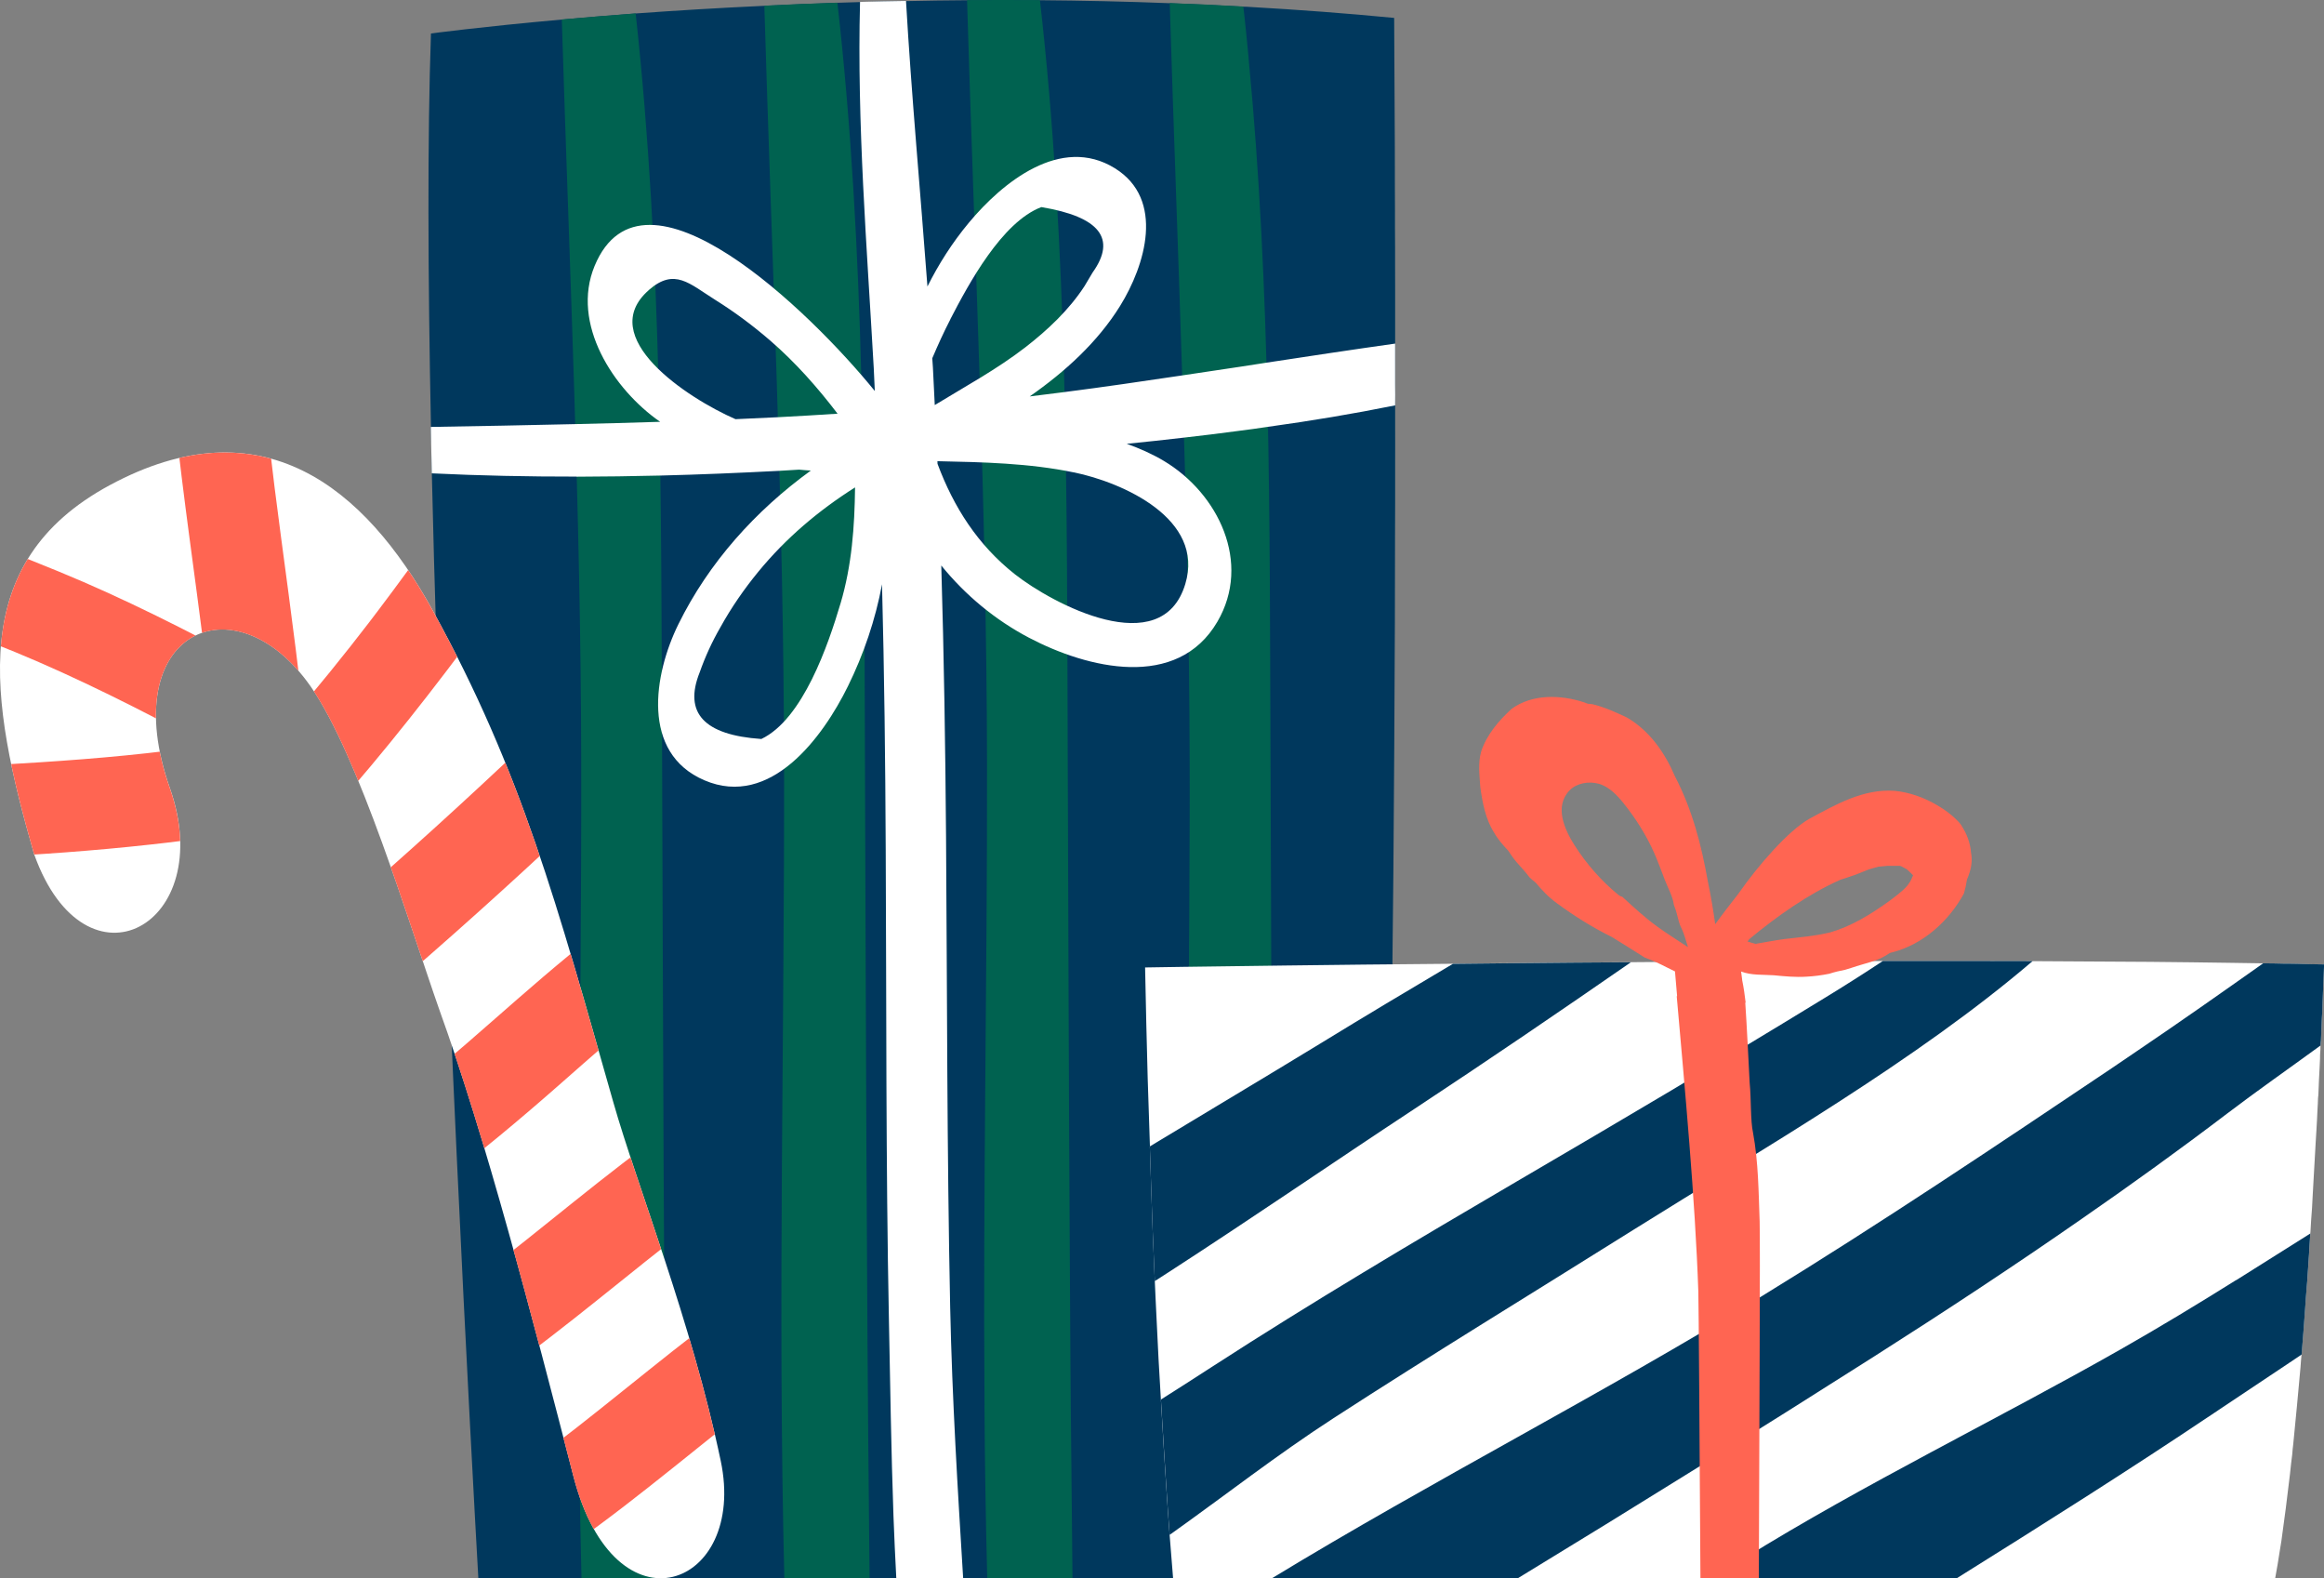 <?xml version="1.0" encoding="UTF-8"?><svg id="Capa_2" xmlns="http://www.w3.org/2000/svg" xmlns:xlink="http://www.w3.org/1999/xlink" viewBox="0 0 428.27 290.76"><rect x="0" y="0" width="428.27" height="290.76" fill="#808080" stroke="none"/><defs><style>.cls-1{fill:none;}.cls-2{clip-path:url(#clippath);}.cls-3{fill:#00385d;}.cls-4{fill:#006250;}.cls-5{fill:#fff;}.cls-6{fill:#ff6552;}</style><clipPath id="clippath"><path class="cls-1" d="M20.19,89.4C-6.21,103.66-1.94,128.79,6.32,157.49c9.49,26.36,33.84,12.95,24.99-12.25-10.12-28.82,11.88-38.79,25.9-18.81,8.9,12.68,18.36,44.29,23.7,59.48,8.66,23.95,17.17,56.73,24.76,86.09,7.72,29.86,32.04,20.43,27.14-2.86-5.43-25.84-15.34-50.41-19.82-66.15-10.33-36.23-16.84-60.74-33.24-90.5-9.08-16.49-21.52-29.13-38.32-29.13-6.42,0-13.49,1.85-21.25,6.04"/></clipPath></defs><g id="Capa_1-2"><g><g><path class="cls-3" d="M79.58,87.23c1.9,82.98,7.41,183.02,8.57,203.54H253.11c.09-1.07,.19-2.17,.28-3.35,.07-.92,.14-1.86,.19-2.83,.3-4.07,.54-8.65,.78-13.66,.12-2.05,.21-4.2,.28-6.4,.03-.73,.06-1.48,.09-2.23,.03-.75,.06-1.5,.09-2.27,.06-1.6,.12-3.25,.2-4.92,.04-1.5,.08-3.02,.14-4.56,.06-1.58,.1-3.19,.16-4.79v-.17c.04-1.52,.08-3.06,.14-4.62,.03-1.88,.09-3.81,.14-5.76,.05-2.05,.1-4.11,.16-6.21,.19-8.11,.35-16.58,.49-25.31,.01-1.71,.05-3.45,.09-5.18,.03-2.29,.05-4.58,.08-6.87,.07-4.73,.12-9.5,.18-14.31,.06-5.39,.12-10.83,.17-16.26,.01-1.73,.03-3.49,.04-5.24,.05-6.18,.1-12.34,.13-18.48,.01-2.03,.02-4.09,.03-6.12,.07-11.19,.11-22.21,.11-32.77,.01-1.93,0-3.85,.02-5.73v-.45c0-2.42,0-4.81,0-7.17,0-2.12,.02-4.22,0-6.27,0-.92,.01-1.82,0-2.72,.01-.47,0-.94,0-1.41,.02-1.31,.02-2.61,0-3.87,0-.88,.02-1.76,0-2.61,.02-1.67,.01-3.29,0-4.9,0-1.11,0-2.2,0-3.27,0-1.43,0-2.84,0-4.23,0-.83,0-1.65,0-2.46,0-1.56,0-3.12-.01-4.64,0-.98,0-1.97,0-2.93,0-1.26,0-2.48-.02-3.7v-.26c0-.94,0-1.86,0-2.78,0-1.82-.02-3.59-.02-5.28,0-.86,0-1.71,0-2.52,0-1.65,0-3.23-.01-4.75-.06-14.48-.12-23.21-.12-23.21-8.89-.86-17.71-1.51-26.41-2.01-.45-.04-.9-.05-1.35-.06-4.56-.27-9.1-.47-13.57-.64-8.18-.32-16.18-.49-23.94-.55-4.56-.03-9.05-.03-13.43,0-3.83,.02-7.57,.08-11.23,.16-2.87,.05-5.69,.09-8.47,.18-1.41,.04-2.8,.09-4.19,.13-4.64,.16-9.15,.34-13.47,.56-8.64,.4-16.59,.89-23.7,1.41-4.96,.38-9.51,.75-13.61,1.12-15.21,1.36-24.13,2.57-24.13,2.57-.67,19.26-.56,44.72,0,72.52,.05,2.82,.11,5.67,.18,8.55"/><path class="cls-4" d="M107.17,290.76h15.71c-.59-50.81-.69-101.6-.87-152.43-.19-44.98,.07-90.83-4.87-135.86-4.96,.38-9.51,.75-13.61,1.12,1.4,45.58,3.51,91.2,3.58,136.85,.1,50.05-1.21,100.25,.05,150.33"/><path class="cls-4" d="M144.54,290.76h15.71c-.02-2.3-.05-4.6-.07-6.91v-.02c-.51-48.51-.61-96.98-.79-145.51-.18-45.67,.09-92.18-5.07-137.83-4.64,.16-9.15,.34-13.47,.56,1.39,46.42,3.55,92.86,3.64,139.37,.1,50.04-1.2,100.27,.05,150.34"/><path class="cls-4" d="M181.42,258.89v.02c.06,10.62,.24,21.25,.51,31.85h15.71c-.23-20.06-.4-40.13-.5-60.19-.18-30.76-.27-61.52-.38-92.28-.16-45.8,.09-92.45-5.12-138.27-4.56-.03-9.05-.02-13.43,0,1.4,46.76,3.59,93.55,3.68,140.39,.06,39.44-.76,78.97-.46,118.47"/><path class="cls-4" d="M219.23,151.64v.02c-.09,46.31-1.1,92.76,.05,139.1h15.73c-.6-50.82-.69-101.63-.88-152.47-.17-42.18,.06-85.11-4.03-127.45v-.13c-.29-3.16-.62-6.34-.97-9.5-4.56-.27-9.1-.47-13.57-.64,1.42,46.59,3.58,93.18,3.67,139.84,.02,3.74,.01,7.46,0,11.23"/><path class="cls-5" d="M106.26,87.82c5.13-.02,10.27-.08,15.42-.21,7.31-.18,14.62-.49,21.93-.87,1.22-.07,2.43-.15,3.65-.22,.72,.06,1.44,.14,2.16,.17-10.2,7.4-18.8,16.92-24.42,28.34-4.5,9.15-6.95,23.69,4.81,28.72,12.22,5.23,21.85-7.99,26.44-17.31,2.89-5.86,5.07-12.25,6.29-18.8,.42,16.29,.61,32.6,.68,48.9,.15,28.85,.01,57.73,.59,86.6,.24,11.93,.41,24.04,.84,36.14,.14,3.82,.32,7.65,.52,11.47h12.32c-.5-8.21-1.01-16.41-1.43-24.62-.43-8.42-.78-16.84-.96-25.29-.6-28.87-.55-57.72-.76-86.6-.13-16.69-.38-33.38-.88-50.06,4.42,5.46,9.94,10.04,16.17,13.31,10.81,5.68,27.31,9.7,34.71-2.95,6.35-10.87,.18-23.62-9.85-29.62-2.14-1.28-4.45-2.3-6.85-3.16,3.52-.35,7.04-.73,10.56-1.14,3.29-.37,6.55-.77,9.82-1.21,1.9-.24,3.78-.49,5.66-.78,7.88-1.09,15.71-2.39,23.42-3.95,.02-1.3,.02-2.61,0-3.87,0-.88,.01-1.76,0-2.61,.01-1.67,0-3.29,0-4.9-7.9,1.11-15.79,2.31-23.69,3.51-1.56,.24-3.09,.48-4.65,.72-3.65,.55-7.28,1.1-10.9,1.63-7.24,1.08-14.45,2.14-21.71,3.07-2.13,.27-4.26,.54-6.39,.8,6.56-4.58,12.52-10.02,16.64-16.65,4.66-7.5,8.32-19.63-.94-25.38-9.96-6.18-20.75,2.62-26.9,10.01-3.1,3.72-5.59,7.66-7.65,11.77-1.3-17.55-2.93-35.06-3.95-52.61-2.86,.05-5.69,.09-8.47,.18-.58,22.49,1.26,44.97,2.53,67.53,.08,1.38,.13,2.76,.19,4.15-11.79-14.54-42.67-44.63-51.63-23.05-4.42,10.65,3.44,22.74,12.07,28.73-.05,0-.09,0-.14,0-5.17,.17-10.35,.3-15.52,.42-8.85,.21-17.73,.37-26.6,.52,.05,2.82,.11,5.67,.18,8.55,8.88,.43,17.79,.61,26.68,.6m91.65-.78c9.04,1.87,24.14,8.56,20.53,20.56-4.34,14.43-24.52,3.62-31.38-1.77-6.87-5.41-11.3-12.38-14.28-20.36,0-.17-.01-.33-.02-.49,8.42,.18,16.91,.36,25.15,2.07m-22.77-28.22c3.35-6.47,9.48-17.89,16.77-20.66,10.76,1.79,13.91,5.81,9.45,12.05-.5,.84-1,1.68-1.5,2.52-2.85,4.38-6.78,8.07-10.88,11.25-5.24,4.05-11.07,7.21-16.71,10.65-.12-2.3-.22-4.6-.34-6.9-.03-.57-.08-1.15-.12-1.72,1.04-2.44,2.13-4.85,3.34-7.18m-20.25,52.36c-2.25,7.57-6.93,21.32-14.59,24.96-10.55-.72-14.34-4.8-11.37-12.25,1.02-2.9,2.29-5.67,3.82-8.32,2-3.62,4.38-7.06,7-10.25,5.09-6.2,11.12-11.29,17.82-15.53-.08,7.21-.59,14.36-2.68,21.4m-35.29-57.79c4.73-4.1,7.43-1.15,12.22,1.85,3.6,2.25,6.99,4.78,10.2,7.56,4.66,4.05,8.64,8.57,12.33,13.4-3.68,.23-7.35,.47-11.03,.65-2.59,.13-5.19,.24-7.78,.36-8.94-3.9-25.94-15.13-15.94-23.81"/><path class="cls-5" d="M6.32,157.49c-8.26-28.7-12.53-53.83,13.87-68.09,28.05-15.15,47.01,.29,59.57,23.09,16.4,29.76,22.91,54.26,33.24,90.49,4.48,15.74,14.39,40.31,19.82,66.16,4.9,23.29-19.41,32.71-27.14,2.85-7.59-29.36-16.1-62.14-24.76-86.09-5.35-15.19-14.8-46.8-23.7-59.48-14.03-19.98-36.03-10.01-25.9,18.81,8.85,25.2-15.5,38.61-24.99,12.25"/></g><g class="cls-2"><path class="cls-6" d="M-3.56,157.99c10.43-.52,20.88-1.25,31.27-2.4,4.09-.45,8.19-.93,12.24-1.67,2.07-.38,4.21-2.22,5.22-3.99,1.01-1.77,1.45-4.34,.85-6.32-.65-2.12-1.96-4.18-3.99-5.22-2.04-1.05-4.06-1.26-6.32-.84-2.24,.41-4.5,.72-6.76,1.01,.72-.09,1.43-.18,2.15-.27-10.56,1.31-21.21,2.03-31.83,2.64-.92,.05-1.84,.1-2.76,.15-2.24,.11-4.36,.85-5.99,2.46-1.47,1.46-2.58,3.86-2.49,5.97,.17,4.38,3.71,8.72,8.43,8.48"/><path class="cls-6" d="M-7.58,116.02c3.93,1.52,7.86,3.07,11.76,4.67-.68-.28-1.35-.55-2.03-.83,12.26,5.03,24,11.01,35.68,17.26,1.91,1.02,4.2,1.39,6.32,.84,2.03-.53,4.24-2.09,5.22-3.99,2.05-3.98,1.03-9.31-3.15-11.54-11.57-6.19-23.2-12.13-35.35-17.12-4.69-1.93-9.4-3.8-14.13-5.64-1.85-.72-4.67-.12-6.32,.81-1.83,1.03-3.56,3.11-4.02,5.2-.46,2.1-.37,4.45,.81,6.32l1.37,1.81c1.08,1.08,2.36,1.82,3.83,2.21"/><path class="cls-6" d="M55.72,129.96c-1.51-13.81-3.54-27.55-5.27-41.33,.09,.72,.18,1.43,.27,2.15-.55-4.41-1.06-8.83-1.53-13.25-.25-2.31-.76-4.27-2.46-5.99-1.46-1.47-3.86-2.58-5.97-2.49-2.19,.09-4.46,.8-5.99,2.46-1.42,1.55-2.73,3.79-2.49,5.97,1.51,14.22,3.61,28.37,5.4,42.56-.09-.71-.18-1.43-.27-2.15,.5,4,.97,8.01,1.41,12.02,.25,2.31,.75,4.27,2.46,5.99,1.46,1.47,3.86,2.58,5.97,2.49,2.19-.09,4.46-.8,5.99-2.46,1.42-1.54,2.73-3.79,2.5-5.97"/><path class="cls-6" d="M64.79,145.3c9.69-11.25,18.69-23.06,27.45-35.05,1.17-1.6,1.32-4.48,.84-6.32-.52-2.03-2.09-4.24-3.99-5.22-1.91-.98-4.2-1.49-6.32-.84l-2.03,.82c-1.35,.77-2.41,1.83-3.19,3.17-3.46,4.73-6.94,9.44-10.51,14.09,.46-.6,.92-1.2,1.38-1.8-5.01,6.53-10.19,12.92-15.57,19.16-1.49,1.72-2.49,3.64-2.49,5.97,0,2.08,.91,4.56,2.46,5.99,1.61,1.48,3.72,2.59,5.97,2.49,2.14-.08,4.53-.77,5.99-2.46"/><path class="cls-6" d="M75.13,179.49c11.53-9.98,22.81-20.23,33.87-30.72,3.21-3.05,3.35-8.91,.04-11.96-3.44-3.16-8.52-3.3-11.96-.04-11.06,10.5-22.34,20.74-33.87,30.72-1.57,1.36-2.49,3.95-2.49,5.97,0,2.08,.91,4.56,2.46,5.99,3.57,3.28,8.37,3.15,11.96,.04"/><path class="cls-6" d="M80.53,218.34c7.74-5.81,15.14-11.99,22.41-18.38,6.14-5.39,12.23-10.85,18.69-15.87,1.59-1.24,2.49-4.05,2.49-5.97,0-2.07-.91-4.56-2.46-5.99-1.61-1.48-3.72-2.58-5.97-2.49l-2.15,.27c-1.48,.39-2.76,1.12-3.84,2.19-13.12,10.21-24.94,21.98-38.19,32.04,.6-.46,1.21-.91,1.81-1.37-.37,.28-.73,.55-1.1,.83-1.9,1.43-3.39,2.8-4.02,5.2-.52,1.97-.29,4.57,.81,6.32,1.18,1.88,2.97,3.53,5.2,4.02,1.99,.44,4.61,.47,6.32-.81"/><path class="cls-6" d="M92.17,253.17c12.36-8.73,23.79-18.69,35.83-27.83-.6,.46-1.21,.91-1.81,1.37,1.97-1.49,3.96-2.96,5.97-4.39,1.91-1.35,3.4-2.86,4.02-5.2,.52-1.97,.29-4.57-.81-6.32-1.18-1.88-2.97-3.53-5.2-4.02-2.03-.44-4.56-.44-6.32,.81-12.36,8.73-23.79,18.69-35.83,27.83,.6-.46,1.2-.91,1.81-1.37-1.97,1.49-3.96,2.96-5.97,4.39-1.91,1.35-3.4,2.86-4.02,5.2-.52,1.97-.29,4.57,.81,6.32,1.18,1.88,2.97,3.53,5.2,4.02,2.03,.44,4.56,.44,6.32-.81"/><path class="cls-6" d="M105.92,284.22c12.35-8.73,23.78-18.68,35.82-27.83-.6,.46-1.21,.91-1.81,1.37,1.97-1.49,3.95-2.96,5.97-4.39,1.91-1.35,3.4-2.86,4.02-5.2,.52-1.96,.29-4.57-.81-6.32-1.18-1.88-2.97-3.53-5.2-4.02-2.03-.44-4.56-.44-6.32,.81-12.35,8.74-23.78,18.69-35.82,27.83,.6-.46,1.21-.91,1.81-1.37-1.97,1.49-3.95,2.96-5.97,4.39-1.91,1.35-3.4,2.86-4.02,5.2-.52,1.97-.29,4.57,.81,6.32,1.18,1.88,2.96,3.53,5.2,4.02,2.03,.44,4.56,.44,6.32-.81"/></g><path class="cls-5" d="M211.89,211.2c.16,5.38,.36,10.49,.52,15.34,.11,2.78,.23,5.51,.34,8.13,.03,.44,.03,.9,.06,1.34,.08,2.15,.2,4.24,.29,6.26,.26,5.65,.53,10.84,.83,15.57,.36,6.23,.69,11.65,1,16.22,.21,3.38,.43,6.28,.61,8.71,.3,3.9,.52,6.57,.64,8h203.09c.31-1.68,.61-3.42,.89-5.3,.07-.51,.18-1.07,.26-1.6,.55-3.84,1.07-7.99,1.59-12.39,.11-1.18,.26-2.39,.41-3.59,.04-.62,.11-1.27,.19-1.92,.45-4.56,.91-9.29,1.33-14.1,.04-.76,.12-1.53,.19-2.32,0-.14,.04-.3,.04-.44,.23-2.71,.43-5.44,.62-8.15,.08-1.2,.16-2.43,.27-3.63,.04-.44,.08-.9,.12-1.34,.12-1.6,.23-3.2,.32-4.77,.08-1.32,.16-2.64,.24-3.96v-.02c0-.12,.04-.23,.04-.37v-.05c.08-1.41,.16-2.83,.28-4.21,.04-.76,.08-1.53,.12-2.27l.12-2.15c.16-2.71,.32-5.37,.45-7.94,.04-.65,.08-1.3,.12-1.95,.08-1.37,.16-2.73,.21-4.05,.04-.67,.08-1.32,.09-1.97,.04-.32,.08-.65,.08-.97,.05-1.6,.13-3.13,.21-4.59,.04-.6,.04-1.18,.08-1.74,0-.39,0-.81,.04-1.2,.04-.3,.04-.62,.04-.9v-.26c0-.3,.04-.63,.08-.9,.04-.77,.05-1.53,.09-2.25,.05-1.23,.09-2.36,.17-3.43,0-.58,.04-1.13,.05-1.67,.17-4.24,.27-6.69,.27-6.69-1.07,0-2.17-.05-3.27-.06-1.07-.05-2.17-.05-3.31-.08h-.83c-1.28-.03-2.55-.06-3.82-.07-1.93-.03-3.89-.06-5.86-.09-2.41-.03-4.89-.07-7.37-.1-1.27,0-2.51-.03-3.79-.04-1.24,0-2.45-.03-3.72-.04-6.99-.05-14.3-.1-21.74-.13-3.86-.02-7.75,0-11.71-.02-5.24,0-10.54,0-15.88,0-7.51,.02-15.06,.03-22.53,.08-1.27,0-2.55,.01-3.82,0-2.76,.01-5.48,.03-8.2,.06-4,0-7.93,.04-11.85,.07-7.23,.04-14.3,.11-21.09,.17-4,.03-7.92,.06-11.72,.12-11.61,.09-22.09,.21-30.77,.32-16.02,.19-25.98,.36-25.98,.36,.15,7.11,.29,13.95,.48,20.46,.13,4.31,.27,8.48,.41,12.51"/><path class="cls-3" d="M300.56,177.26c-13.14,9.1-26.41,18.13-39.82,26.97-15.11,9.95-30.05,20.22-45.43,30.17-.83,.53-1.66,1.08-2.5,1.61-.03-.44-.03-.9-.06-1.34-.12-2.62-.23-5.35-.34-8.13-.16-4.84-.36-9.96-.52-15.34,10.46-6.33,20.99-12.59,31.31-18.89,8.11-4.97,16.31-9.87,24.55-14.75,3.79-.05,7.72-.09,11.72-.12,6.79-.07,13.85-.13,21.09-.17"/><path class="cls-3" d="M374.57,177.06c-21.45,18.35-49.5,34.44-73.57,49.51-18.43,11.56-37.1,22.93-55.22,34.67-10.43,6.75-20.11,14.33-30.23,21.52-.19-2.43-.4-5.33-.61-8.71-.3-4.56-.64-9.99-1-16.22,3.26-2.07,6.48-4.12,9.6-6.15,18.19-11.77,37.06-22.95,56.08-34.09,19.01-11.11,37.95-22.3,56.55-33.69,3.67-2.23,7.27-4.53,10.81-6.86,5.34,0,10.65,0,15.88,0,3.96,.02,7.86,0,11.71,.02"/><path class="cls-3" d="M279.7,290.76c22.18-13.5,44.11-27.15,65.71-40.89,13.03-8.29,25.85-16.72,38.29-25.38,9.12-6.31,18.06-12.76,26.73-19.35,5.17-3.94,11.16-8.13,17.2-12.53,0-.3,.04-.62,.08-.9,.04-.76,.05-1.53,.09-2.25,.05-1.23,.09-2.36,.17-3.43,0-.58,.04-1.14,.05-1.67,.18-4.24,.27-6.69,.27-6.69-1.07,0-2.17-.05-3.27-.06-1.07-.05-2.17-.06-3.31-.08h-.83c-1.27-.03-2.55-.06-3.82-.06-7.66,5.41-15.36,10.83-23.19,16.12-1.56,1.08-3.12,2.14-4.71,3.2-21.21,14.23-42.38,28.44-64.52,42.02-28.88,17.74-60.87,34.07-90.26,51.96h45.33Z"/><path class="cls-3" d="M360.59,290.76c15.99-9.99,31.92-20.04,47.37-30.41,5.3-3.55,10.71-7.16,16.18-10.8,0-.14,.04-.3,.04-.44,.23-2.71,.43-5.44,.62-8.15,.08-1.2,.16-2.43,.27-3.64,.04-.44,.08-.9,.11-1.34,.12-1.6,.23-3.2,.32-4.77,.08-1.32,.16-2.64,.24-3.96-4.54,2.86-9.08,5.73-13.65,8.59h-.04c-7.03,4.4-14.1,8.68-21.33,12.79-22.54,12.81-47.35,24.81-69.34,38.48v.02c-1.91,1.19-3.8,2.4-5.68,3.62h44.88Z"/><path class="cls-6" d="M323.38,184.71h-1.69s0,0,0,0c.56,0,1.12,0,1.69,0"/><path class="cls-6" d="M275.31,153.34c.69,1.26,1.65,2.33,2.64,3.39,1.61,2.51,2.13,2.57,3.92,4.91,.32,.31,.71,.64,1.12,.96,1.11,1.33,2.32,2.64,3.93,3.81,3.2,2.35,6.54,4.45,10.12,6.21,2.02,1.26,4.06,2.51,6.05,3.79,2.39,.86,3.62,1.62,5.58,2.55,.13,1.53,.26,3.05,.39,4.57h-.07c1.49,16.97,3.4,37.38,3.98,54.41,.07,2.45,.23,27.01,.39,52.84h10.76c.09-30.21,.27-60.51,.15-65.76-.2-5.45-.23-10.96-1.22-16.35-.49-2.21-.32-6.2-.62-9.21-.2-3.79-.52-10.48-.81-14.74h.07c-.16-1.4-.36-2.8-.65-4.2,.05,.16-.11-.86-.19-1.54,1.92,.73,4,.55,6.03,.69,1.99,.19,4,.39,6,.26,1.43-.07,2.83-.26,4.22-.54,.95-.31,1.92-.54,2.92-.73,.71-.21,1.42-.43,2.12-.67,1.77-.56,3.62-.93,5.23-1.87,.32-.2,.6-.37,.9-.56,.13-.03,.26-.07,.4-.11,5.77-1.45,10.56-5.87,13.24-10.85,.25-.84,.44-1.71,.57-2.59,.69-1.57,1.08-3.22,.74-4.95-.14-1.76-.74-3.39-1.71-4.88-.07-.29-1.67-2.2-4.51-3.83-2.36-1.4-5.1-2.4-7.87-2.66-5.78-.41-10.9,2.56-15.74,5.17-3.82,2.19-9.27,8.38-13.09,13.85-1.42,1.83-2.86,3.66-4.22,5.55-.35-2.52-.77-5.06-1.35-7.84-1.18-6.7-2.89-13.33-6.09-19.44-1.82-4.27-4.61-8.32-8.8-10.78-2.06-.97-4.16-1.94-6.39-2.47-.29-.04-.58-.06-.87-.09-.21-.08-.41-.17-.62-.24-4.36-1.43-9.58-1.59-13.4,1.19-2.4,2.19-4.61,4.8-5.61,7.86-.61,2.12-.3,4.4-.16,6.57,.4,2.88,.95,5.82,2.52,8.35m47.01,19.67c5.19-4.29,10.89-8.32,16.83-10.97,.79-.24,1.73-.55,2.93-.98,1.01-.39,1.7-.68,2.27-.91,.61-.17,1.21-.38,1.83-.52,.52-.06,1.08-.11,1.64-.15,.6-.01,1.34-.01,2.29,0,.1,.03,.19,.05,.28,.09,.2,.11,.4,.21,.59,.32,.21,.12,.34,.2,.43,.24,.39,.33,.76,.71,1.13,1.1-.11,.22-.2,.44-.3,.67-.07,.16-.15,.32-.23,.47-.18,.28-.36,.55-.51,.74-.91,1.06-2.34,2.1-3.4,2.89-3.34,2.4-6.93,4.62-10.84,5.74-3.04,.72-5.2,.84-8.38,1.22-1.75,.22-3.64,.61-5.36,.89-.5-.13-.99-.27-1.48-.43,.1-.14,.19-.27,.29-.4m-33.07-27.46c1.3-1.33,3.5-1.69,5.29-1.22,1.92,.5,3.46,2.13,4.62,3.58,2.29,2.86,4.21,5.9,5.68,9.22,.71,1.61,1.3,3.26,1.93,4.9,.55,1.44,1.48,3.06,1.68,4.63,.05,.14,.09,.28,.15,.42,.54,1.29,.62,2.72,1.29,3.97,.05,.11,.13,.3,.19,.43,.14,.29,.55,1.59,.98,2.97-2.08-1.37-4.23-2.73-5.64-3.77-2.31-1.67-4.38-3.59-6.46-5.5-.25-.06-.5-.17-.73-.36-3.18-2.6-5.89-5.71-8.07-9.12-1.87-2.93-3.79-7.19-.92-10.14"/></g></g></svg>